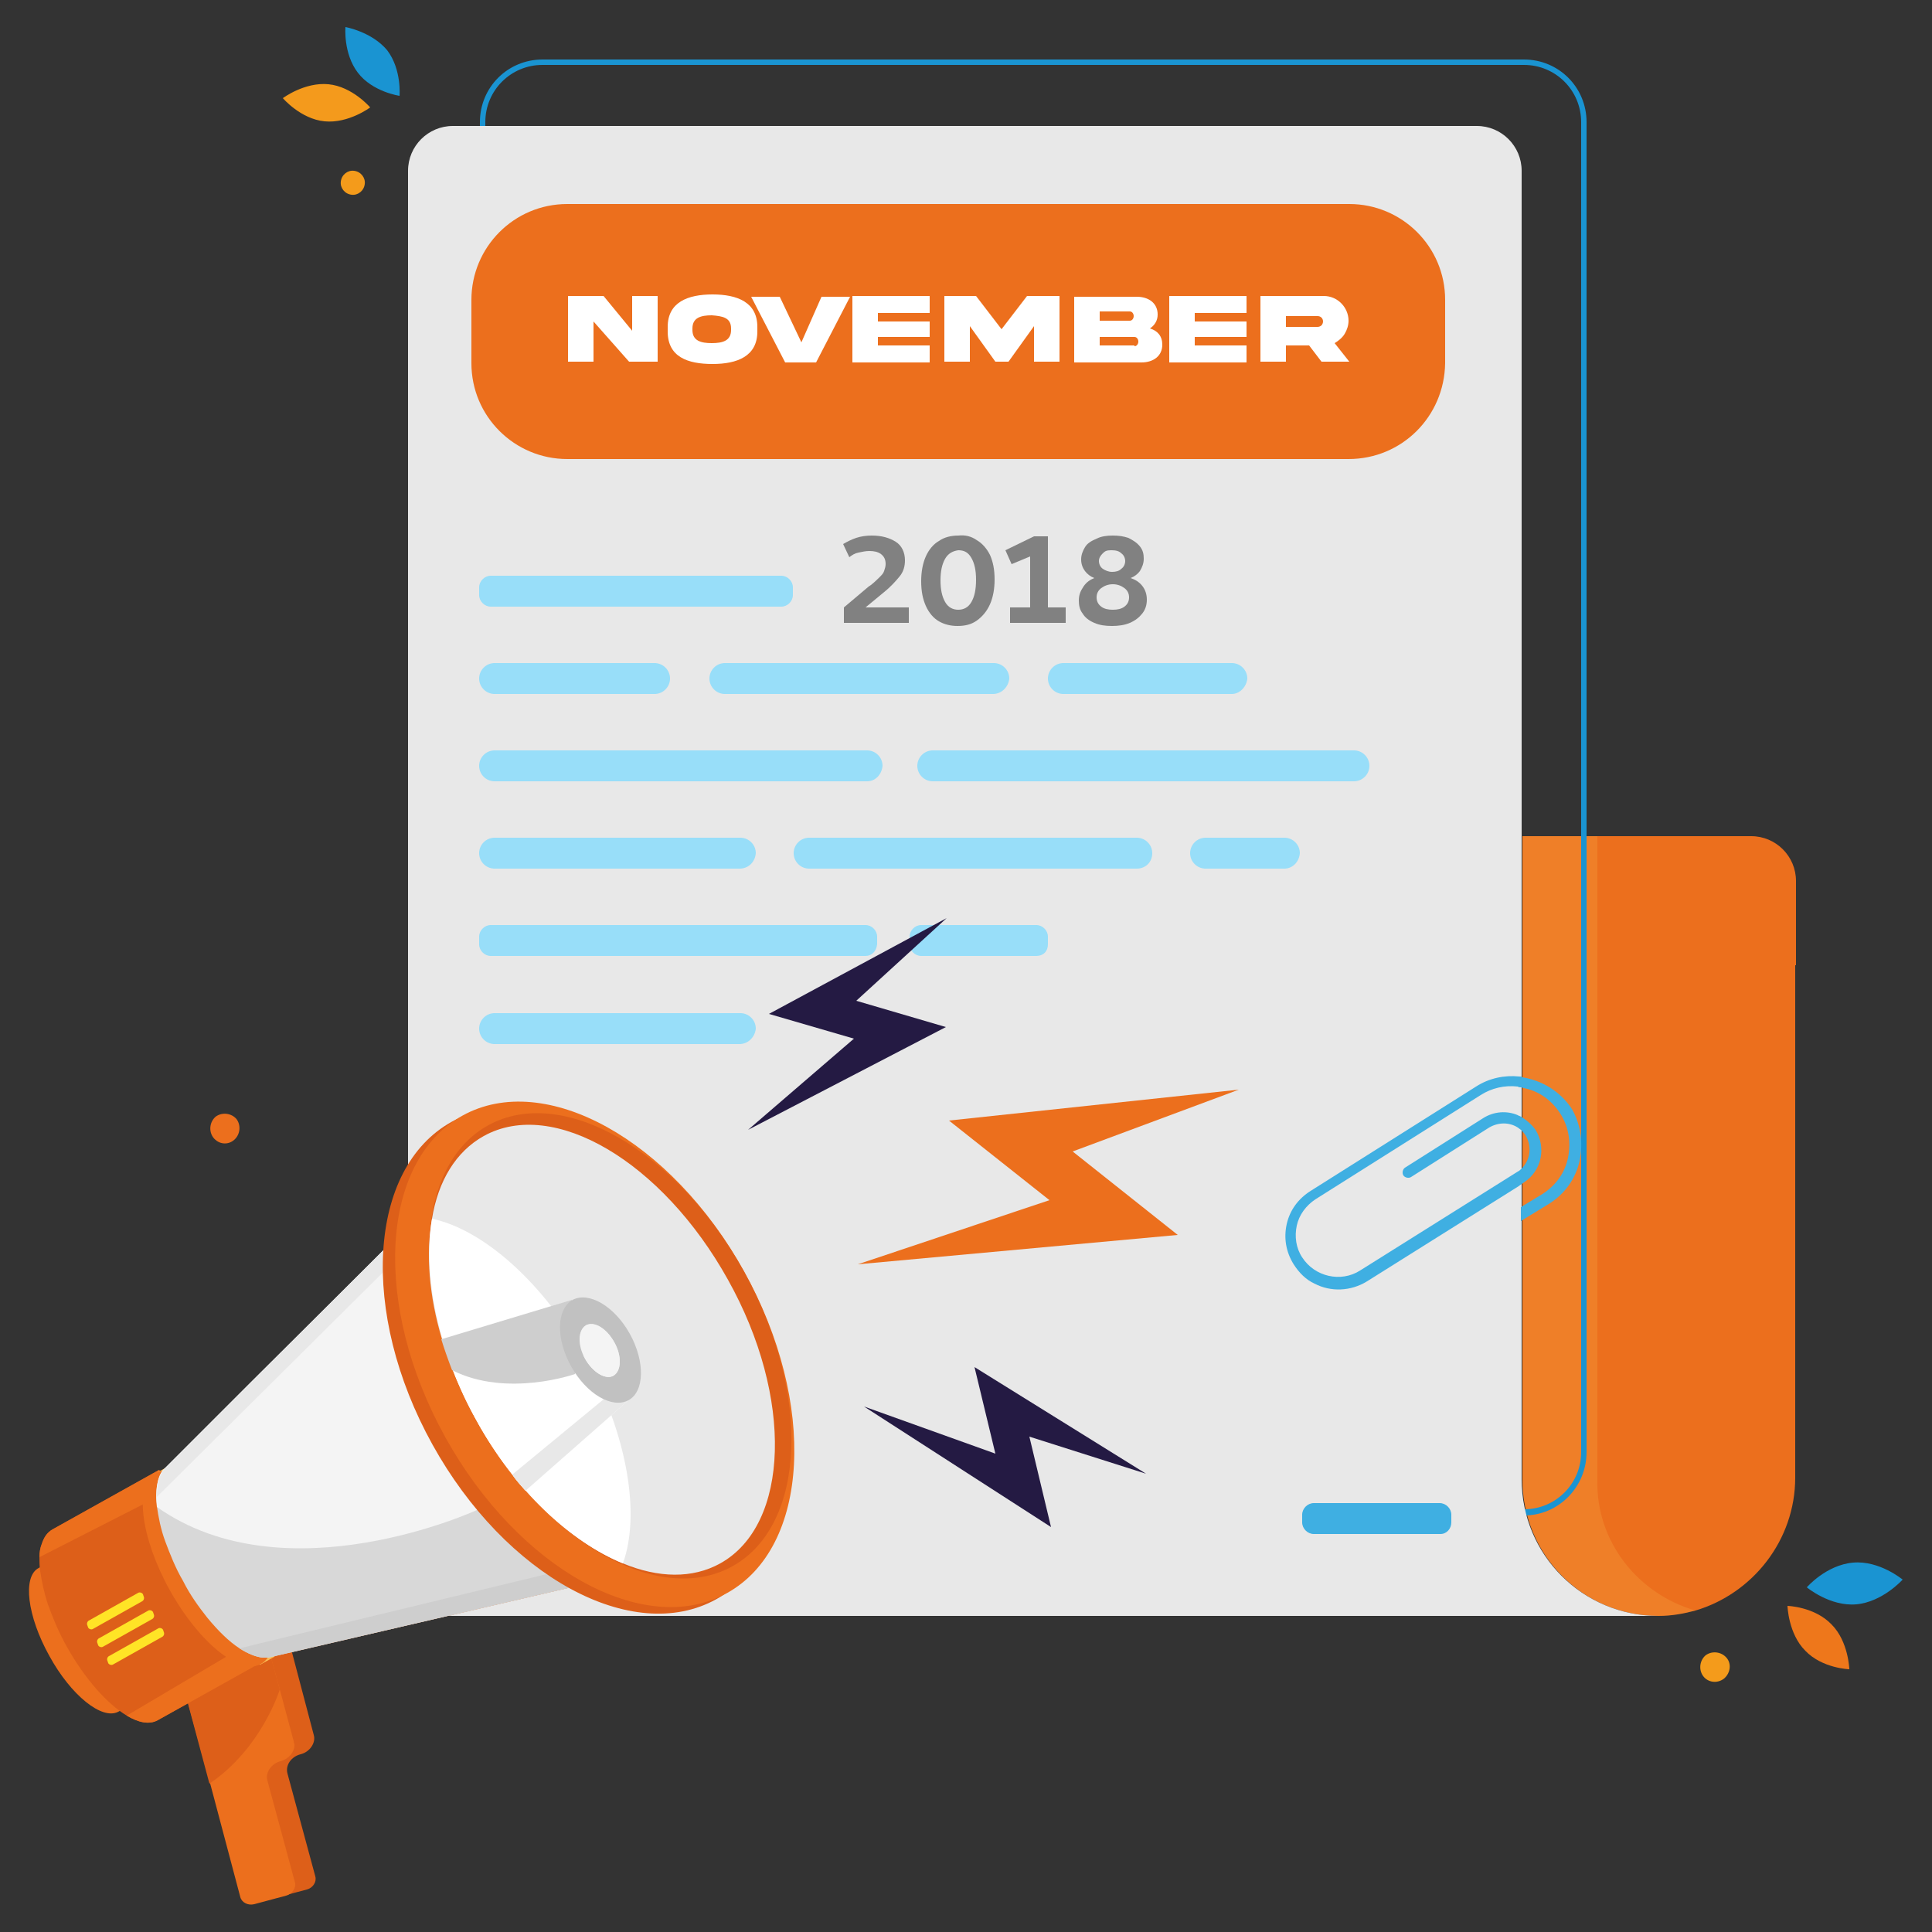 <?xml version="1.0" encoding="utf-8"?>
<!-- Generator: Adobe Illustrator 28.0.0, SVG Export Plug-In . SVG Version: 6.00 Build 0)  -->
<svg version="1.1" id="Layer_1" xmlns="http://www.w3.org/2000/svg" xmlns:xlink="http://www.w3.org/1999/xlink" x="0px" y="0px"
	 viewBox="0 0 250 250" style="enable-background:new 0 0 250 250;" xml:space="preserve">
<rect x="0" y="0" width="250" height="250" fill="#333333" stroke="none"/>
<style type="text/css">
	.st0{fill:#EC6F1D;}
	.st1{opacity:0.2;fill:#FABE58;enable-background:new    ;}
	.st2{fill:#1A94D2;}
	.st3{fill:#E8E8E8;}
	.st4{fill:#98DEF9;}
	.st5{fill:#3FAFE2;}
	.st6{fill:#F49A1C;}
	.st7{fill:#F49B1B;}
	.st8{fill:#EE771B;}
	.st9{fill:#DD5F19;}
	.st10{fill:#FABE57;}
	.st11{fill:#D8D8D8;}
	.st12{fill:#F4F4F4;}
	.st13{fill:#CECECE;}
	.st14{fill:#FFFFFF;}
	.st15{fill:#C1C1C1;}
	.st16{fill:#FFE426;}
	.st17{fill:#241A43;}
	.st18{fill:#818181;}
</style>
<path class="st0" d="M232.3,124.9L232.3,124.9c0,0.3,0,0.6,0,0.9v65.4c0,8.1-5.5,15-12.9,17.2c-1.5,0.4-3.1,0.7-4.8,0.7l0,0
	c-9.8,0-17.6-7.9-17.6-17.7V126c0-0.4,0-0.8,0-1.1l0,0v-16.7h29.6c3.2,0,5.8,2.6,5.8,5.8v10.9H232.3z"/>
<path class="st1" d="M219.4,208.4c-1.5,0.4-3.1,0.7-4.8,0.7l0,0c-9.8,0-17.6-7.9-17.6-17.7V126c0-0.4,0-0.8,0-1.1l0,0v-16.7h9.7
	v83.3C206.5,199.5,212,206.3,219.4,208.4z"/>
<path class="st2" d="M197.2,196.1h-127c-4.5,0-8.1-3.6-8.1-8.1V15.8c0-4.5,3.6-8.1,8.1-8.1h127c4.5,0,8.1,3.6,8.1,8.1v172.1
	C205.3,192.4,201.7,196.1,197.2,196.1z M70.2,8.4c-4.1,0-7.4,3.3-7.4,7.4v172.1c0,4.1,3.3,7.4,7.4,7.4h127c4.1,0,7.4-3.3,7.4-7.4
	V15.8c0-4.1-3.3-7.4-7.4-7.4H70.2z"/>
<path class="st3" d="M214.6,209.1c-9.8,0-17.7-7.9-17.7-17.7v-36.3l0,0v-133c0-3.2-2.6-5.8-5.8-5.8H58.6c-3.2,0-5.8,2.6-5.8,5.8
	v181.2c0,3.2,2.6,5.8,5.8,5.8h132.5l0,0H214.6z"/>
<path class="st4" d="M101.1,78.5H63.5c-0.8,0-1.5-0.7-1.5-1.5v-1c0-0.8,0.7-1.5,1.5-1.5h37.6c0.8,0,1.5,0.7,1.5,1.5v1
	C102.6,77.8,101.9,78.5,101.1,78.5z"/>
<path class="st4" d="M84.7,89.8H64c-1.1,0-2-0.9-2-2l0,0c0-1.1,0.9-2,2-2h20.7c1.1,0,2,0.9,2,2l0,0C86.7,88.9,85.8,89.8,84.7,89.8z"
	/>
<path class="st4" d="M128.5,89.8H93.8c-1.1,0-2-0.9-2-2l0,0c0-1.1,0.9-2,2-2h34.8c1.1,0,2,0.9,2,2l0,0
	C130.5,88.9,129.6,89.8,128.5,89.8z"/>
<path class="st4" d="M159.4,89.8h-21.8c-1.1,0-2-0.9-2-2l0,0c0-1.1,0.9-2,2-2h21.8c1.1,0,2,0.9,2,2l0,0
	C161.3,88.9,160.4,89.8,159.4,89.8z"/>
<path class="st4" d="M112.2,101.1H64c-1.1,0-2-0.9-2-2l0,0c0-1.1,0.9-2,2-2h48.2c1.1,0,2,0.9,2,2l0,0
	C114.1,100.2,113.3,101.1,112.2,101.1z"/>
<path class="st4" d="M175.2,101.1h-54.5c-1.1,0-2-0.9-2-2l0,0c0-1.1,0.9-2,2-2h54.5c1.1,0,2,0.9,2,2l0,0
	C177.2,100.2,176.3,101.1,175.2,101.1z"/>
<path class="st4" d="M95.7,112.4H64c-1.1,0-2-0.9-2-2l0,0c0-1.1,0.9-2,2-2h31.8c1.1,0,2,0.9,2,2l0,0
	C97.7,111.6,96.8,112.4,95.7,112.4z"/>
<path class="st4" d="M166.2,112.4H156c-1.1,0-2-0.9-2-2l0,0c0-1.1,0.9-2,2-2h10.2c1.1,0,2,0.9,2,2l0,0
	C168.1,111.6,167.2,112.4,166.2,112.4z"/>
<path class="st5" d="M186.4,198.5H170c-0.8,0-1.5-0.7-1.5-1.5v-1c0-0.8,0.7-1.5,1.5-1.5h16.3c0.8,0,1.5,0.7,1.5,1.5v1
	C187.8,197.8,187.2,198.5,186.4,198.5z"/>
<path class="st4" d="M112,123.7H63.5c-0.8,0-1.5-0.7-1.5-1.5v-1c0-0.8,0.7-1.5,1.5-1.5H112c0.8,0,1.5,0.7,1.5,1.5v1
	C113.4,123.1,112.8,123.7,112,123.7z"/>
<path class="st4" d="M134.1,123.7h-14.9c-0.8,0-1.5-0.7-1.5-1.5v-1c0-0.8,0.7-1.5,1.5-1.5h14.9c0.8,0,1.5,0.7,1.5,1.5v1
	C135.6,123.1,135,123.7,134.1,123.7z"/>
<path class="st4" d="M95.7,135.1H64c-1.1,0-2-0.9-2-2l0,0c0-1.1,0.9-2,2-2h31.8c1.1,0,2,0.9,2,2l0,0
	C97.7,134.2,96.8,135.1,95.7,135.1z"/>
<path class="st4" d="M147.1,112.4h-42.4c-1.1,0-2-0.9-2-2l0,0c0-1.1,0.9-2,2-2h42.4c1.1,0,2,0.9,2,2l0,0
	C149.1,111.6,148.2,112.4,147.1,112.4z"/>
<path class="st5" d="M204.4,150.2c-0.5,2.3-1.9,4.3-4,5.6l-3.6,2.2v-1.8l2.8-1.7c1.7-1.1,2.9-2.7,3.3-4.7c0.4-2,0.1-4-1-5.7
	s-2.7-2.9-4.7-3.3c-0.1,0-0.3-0.1-0.4-0.1c-0.1,0-0.3,0-0.4-0.1c-1.7-0.2-3.4,0.2-4.8,1.1l-21.4,13.5c-1.2,0.8-2.1,2-2.4,3.4
	c-0.3,1.4-0.1,2.9,0.7,4.1c1.6,2.5,5,3.3,7.5,1.7l20.4-12.8l0,0c0.2-0.1,0.3-0.2,0.4-0.3c1.2-1.1,1.5-2.9,0.6-4.4
	c-0.2-0.3-0.4-0.5-0.6-0.7c-0.1-0.1-0.3-0.2-0.4-0.3c-1.1-0.7-2.5-0.7-3.7,0l-10.1,6.4c-0.3,0.2-0.8,0.1-1-0.2s-0.1-0.8,0.2-1
	l10.1-6.4c1.4-0.9,3.1-1,4.5-0.4c0.1,0.1,0.3,0.1,0.4,0.2c0.7,0.4,1.4,1,1.9,1.7c1.4,2.3,0.8,5.3-1.5,6.8l-0.3,0.2l-0.4,0.3
	l-19.6,12.3c-2.1,1.3-4.7,1.4-6.8,0.3c-1.1-0.5-2-1.4-2.7-2.5c-1-1.6-1.3-3.4-0.9-5.2c0.4-1.8,1.5-3.3,3.1-4.3l21.4-13.5
	c1.7-1.1,3.7-1.5,5.6-1.3c0.1,0,0.3,0,0.4,0.1c2.5,0.4,4.9,1.8,6.4,4.1C204.5,145.4,204.9,147.8,204.4,150.2z"/>
<g>
	<path class="st6" d="M42.5,10.9c3.1,0.3,5.4,3,5.4,3S45.1,16,42,15.7s-5.4-3-5.4-3S39.4,10.6,42.5,10.9z"/>
</g>
<g>
	<g>
		<path class="st2" d="M50.1,6.5c1.9,2.5,1.6,5.9,1.6,5.9s-3.5-0.5-5.4-3s-1.6-5.9-1.6-5.9S48.1,4.1,50.1,6.5z"/>
	</g>
</g>
<path class="st7" d="M47.2,23.8c-0.1,0.9-0.9,1.5-1.7,1.4c-0.9-0.1-1.5-0.9-1.4-1.7c0.1-0.9,0.9-1.5,1.7-1.4
	C46.7,22.2,47.3,23,47.2,23.8z"/>
<g>
	<g>
		<path class="st8" d="M237,210.2c2.2,2.2,2.3,5.8,2.3,5.8s-3.5-0.1-5.7-2.4c-2.2-2.2-2.3-5.8-2.3-5.8S234.8,207.9,237,210.2z"/>
	</g>
</g>
<g>
	<g>
		<path class="st2" d="M239.8,202.2c3.4-0.3,6.4,2.2,6.4,2.2s-2.6,2.9-6,3.2s-6.4-2.2-6.4-2.2S236.3,202.5,239.8,202.2z"/>
	</g>
</g>
<path class="st7" d="M220.4,216.9c-0.6-0.8-0.5-2,0.3-2.7c0.8-0.6,2-0.5,2.7,0.3s0.5,2-0.3,2.7C222.2,217.9,221,217.7,220.4,216.9z"
	/>
<path class="st0" d="M27.6,147.2c-0.6-0.8-0.5-2,0.3-2.7c0.8-0.6,2-0.5,2.7,0.3c0.6,0.8,0.5,2-0.3,2.7
	C29.5,148.2,28.3,148.1,27.6,147.2z"/>
<path class="st0" d="M174.5,59.4H73.4C66.6,59.4,61,53.9,61,47v-8.2c0-6.8,5.5-12.4,12.4-12.4h101.2c6.8,0,12.4,5.5,12.4,12.4V47
	C186.9,53.9,181.4,59.4,174.5,59.4z"/>
<g>
	<path class="st9" d="M32.9,212.8l-7.1,1.9l8,30c0.2,0.7,1,1.1,1.8,0.9l4.1-1.1c0.8-0.2,1.3-1,1.1-1.7l-3.6-13.3
		c-0.3-1.1,0.5-2.2,1.7-2.5l0,0c1.2-0.3,2-1.5,1.7-2.5l-3.4-12.9L32.9,212.8z"/>
	<path class="st0" d="M37,245.3l-4.1,1.1c-0.8,0.2-1.6-0.2-1.8-0.9l-3.9-14.7L23,215.5l7.1-1.9l4.4-1.2l1.7,6.2l0,0l1.8,6.7
		c0,0.2,0.1,0.3,0.1,0.5c0,0.9-0.7,1.8-1.8,2.1c-1.2,0.3-2,1.5-1.7,2.5l3.6,13.3C38.3,244.3,37.8,245.1,37,245.3z"/>
	<path class="st9" d="M36.2,218.6L36.2,218.6c0,0.1-2.4,7.7-9.1,12.2L23,215.5l7.1-1.9l4.4-1.2L36.2,218.6z"/>
	<g>
		<path class="st0" d="M16.3,220.2c0.7-2.1-0.1-6.1-2.4-10.1c-2.2-4-5.2-6.9-7.3-7.3l-0.3-0.6L5,202.9c-2.1,1.1-1.5,6.2,1.4,11.4
			c2.8,5.1,6.8,8.3,8.9,7.2l1.3-0.7L16.3,220.2z"/>
		<path class="st9" d="M34.2,214.9l-13.8,7.7c-1.1,0.6-2.5,0.3-4-0.6c-2.5-1.5-5.4-4.7-7.8-9c-1-1.8-1.8-3.7-2.4-5.4
			c-0.5-1.5-0.8-3-1-4.3c-0.1-0.6-0.1-1.3-0.1-1.8c0-0.6,0.1-1.2,0.3-1.7c0.3-0.9,0.7-1.5,1.4-1.9l13.8-7.7l0.2,0.4l0.9,1.5v0.1
			l11.4,20.5l0.9,1.7L34.2,214.9z"/>
		<path class="st0" d="M21.7,192.3l-1.5,1.5l-15.1,7.7c0-0.6,0.1-1.2,0.3-1.7c0.3-0.9,0.7-1.5,1.4-1.9l13.8-7.7l0.2,0.4L21.7,192.3
			L21.7,192.3z"/>
		<path class="st0" d="M75.6,205l-40.9,9.5c-0.1,0-0.3,0-0.4,0c-0.1,0-0.2,0-0.3,0l0.2,0.4l-13.8,7.7c-1.1,0.6-2.5,0.3-4-0.6
			l14.7-8.7l0,0l2-0.5l38.1-9.2l3.4-0.4L75.6,205z"/>
		
			<rect x="26.6" y="188.4" transform="matrix(0.875 -0.485 0.485 0.875 -94.7 38.806)" class="st10" width="2.2" height="28.2"/>
		
			<ellipse transform="matrix(0.875 -0.485 0.485 0.875 -95.004 38.478)" class="st0" cx="26.9" cy="202.9" rx="5.7" ry="14.1"/>
		<path class="st11" d="M75.6,205l-40.9,9.5c-0.1,0-0.3,0-0.4,0c-0.1,0-0.2,0-0.3,0c-0.9-0.1-1.9-0.5-3-1.2l0,0
			c-1.4-0.9-2.8-2.3-4.2-4c-1.1-1.4-2.2-2.9-3.1-4.7c-1-1.7-1.7-3.5-2.3-5.1c-0.6-1.6-0.9-3.2-1.1-4.6c0-0.4-0.1-0.8-0.1-1.1
			c0-1.3,0.2-2.3,0.6-3.1c0.1-0.2,0.2-0.4,0.4-0.5l29.7-29.7l0.3,0.6l15.2,27.3l8.2,14.9L75.6,205z"/>
		<path class="st12" d="M66.4,188.4l-4.7,7c0,0-24.7,11.4-41.4-0.4c-0.2-2.1,0-3.8,0.8-4.8l11-11l0.7-0.7l18.1-18l2.8,5.1l1.9,3.4
			L66.4,188.4z"/>
		<path class="st13" d="M75.6,205l-40.9,9.5c-0.1,0-0.3,0-0.4,0c-0.1,0-0.2,0-0.3,0c-0.9-0.1-1.9-0.5-3-1.2l2-0.5l38.1-9.2l3.4-0.4
			L75.6,205z"/>
		<path class="st3" d="M51.2,161l-1.7,3.7l-29.2,29c0-1.3,0.2-2.3,0.6-3.1c0.1-0.2,0.2-0.4,0.4-0.5L51,160.4L51.2,161z"/>
		<g>
			
				<ellipse transform="matrix(0.875 -0.485 0.485 0.875 -75.866 58.672)" class="st9" cx="75.5" cy="176" rx="22.4" ry="35.3"/>
			
				<ellipse transform="matrix(0.875 -0.485 0.485 0.875 -75.302 59.248)" class="st0" cx="76.9" cy="175.2" rx="22.1" ry="35.3"/>
			
				<ellipse transform="matrix(0.875 -0.485 0.485 0.875 -74.517 60.081)" class="st9" cx="78.9" cy="174.1" rx="19.8" ry="32.6"/>
			<path class="st3" d="M94.2,165.6C85.7,150.3,71.6,142,62.6,147c-3.6,2-5.9,5.8-6.7,10.7c-0.8,4.5-0.4,10,1.3,15.6
				c1,3.4,2.5,6.9,4.4,10.4c1.9,3.4,4.1,6.5,6.5,9.2c3.9,4.4,8.3,7.7,12.5,9.4c4.6,1.9,9,2,12.6,0
				C102.2,197.3,102.7,180.8,94.2,165.6z"/>
			<path class="st14" d="M80.6,202.3c-6.8-2.8-14-9.4-19-18.6s-6.9-18.7-5.7-26c6.6,1.4,14.4,8.2,19.9,18.1
				C81.2,185.7,82.9,196,80.6,202.3z"/>
			<g>
				<path class="st14" d="M81.3,181.2L68,192.9c-0.6-0.7-1.2-1.3-1.7-2.1c-1.7-2.2-3.3-4.5-4.7-7.1c-1.2-2.1-2.2-4.3-3-6.4
					c-0.5-1.3-1-2.7-1.4-4l16.9-5.1l2.5,4.6l3.7,6.6L81.3,181.2z"/>
				<path class="st13" d="M76.6,172.8l-2.2,5c0,0-8.8,3.1-15.9-0.5c-0.5-1.3-1-2.7-1.4-4l16.9-5.1L76.6,172.8z"/>
				<path class="st3" d="M81.3,181.2L68,192.9c-0.6-0.7-1.2-1.3-1.7-2.1L79.4,180l0.8-0.6L81.3,181.2z"/>
				<path class="st15" d="M81.5,172.6c-2-3.6-5.3-5.5-7.4-4.4c-2.1,1.2-2.2,5-0.2,8.6s5.3,5.5,7.4,4.4S83.5,176.2,81.5,172.6z
					 M75.7,175.8c-1-1.8-0.9-3.7,0.1-4.3c1.1-0.6,2.7,0.4,3.7,2.2s0.9,3.7-0.1,4.3C78.4,178.6,76.7,177.6,75.7,175.8z"/>
			</g>
			<path class="st12" d="M75.7,175.8c-1-1.8-0.9-3.7,0.1-4.3c1.1-0.6,2.7,0.4,3.7,2.2s0.9,3.7-0.1,4.3
				C78.4,178.6,76.7,177.6,75.7,175.8z"/>
		</g>
	</g>
	<g>
		<path class="st16" d="M11.4,210.6l-0.1-0.3c-0.1-0.2,0-0.5,0.2-0.6l6.4-3.6c0.2-0.1,0.5,0,0.6,0.2l0.1,0.3c0.1,0.2,0,0.5-0.2,0.6
			l-6.4,3.6C11.8,210.9,11.5,210.8,11.4,210.6z"/>
		<path class="st16" d="M12.7,212.9l-0.1-0.3c-0.1-0.2,0-0.5,0.2-0.6l6.4-3.6c0.2-0.1,0.5,0,0.6,0.2l0.1,0.3c0.1,0.2,0,0.5-0.2,0.6
			l-6.4,3.6C13.1,213.2,12.8,213.1,12.7,212.9z"/>
		<path class="st16" d="M14,215.2l-0.1-0.3c-0.1-0.2,0-0.5,0.2-0.6l6.4-3.6c0.2-0.1,0.5,0,0.6,0.2l0.1,0.3c0.1,0.2,0,0.5-0.2,0.6
			l-6.4,3.6C14.4,215.5,14.1,215.4,14,215.2z"/>
	</g>
</g>
<g>
	<polygon class="st17" points="96.8,146.2 96.8,146.2 110.5,134.4 99.5,131.2 122.5,118.8 122.5,118.8 110.8,129.5 122.4,132.9 	"/>
	<polygon class="st17" points="111.8,182 111.8,182 128.8,188.1 126.1,176.9 148.3,190.7 148.3,190.7 133.2,185.9 136,197.6 	"/>
	<polygon class="st0" points="111,163.6 111,163.6 135.8,155.3 122.8,145 160.3,141 160.3,141 138.8,149 152.4,159.8 	"/>
</g>
<g>
	<path class="st18" d="M117.6,78.6v2h-8.4v-2l3.2-2.7l0.3-0.2c0.5-0.4,0.9-0.8,1.1-1c0.3-0.3,0.5-0.5,0.6-0.8s0.2-0.6,0.2-0.9
		c0-0.6-0.2-1-0.6-1.3s-0.9-0.4-1.5-0.4c-0.5,0-0.9,0.1-1.4,0.2s-0.8,0.3-1.2,0.6l-0.8-1.7c0.5-0.3,1.1-0.6,1.7-0.8s1.3-0.3,2-0.3
		c1.3,0,2.3,0.3,3.1,0.8s1.2,1.4,1.2,2.4c0,0.8-0.2,1.5-0.7,2.1s-1.1,1.3-2.1,2.1l-2.3,1.9C112,78.6,117.6,78.6,117.6,78.6z"/>
	<path class="st18" d="M126.4,69.9c0.7,0.4,1.3,1.1,1.7,1.9c0.4,0.9,0.6,1.9,0.6,3.2c0,1.2-0.2,2.3-0.6,3.2c-0.4,0.9-1,1.6-1.7,2.1
		s-1.5,0.7-2.5,0.7c-0.9,0-1.7-0.2-2.4-0.6c-0.7-0.4-1.3-1.1-1.7-2c-0.4-0.9-0.6-1.9-0.6-3.2c0-1.2,0.2-2.3,0.6-3.2s1-1.6,1.7-2
		c0.7-0.5,1.6-0.7,2.5-0.7C124.9,69.2,125.7,69.4,126.4,69.9z M122.3,72.3c-0.4,0.7-0.6,1.6-0.6,2.8c0,1.2,0.2,2.1,0.6,2.8
		s1,1,1.7,1s1.3-0.3,1.7-1s0.6-1.6,0.6-2.9c0-1.2-0.2-2.1-0.6-2.8c-0.4-0.7-0.9-1-1.7-1C123.3,71.3,122.7,71.6,122.3,72.3z"/>
	<path class="st18" d="M137.9,78.6v2h-7.2v-2h2.6V72l-2.4,1l-0.8-1.8l3.7-1.8h1.8v9.2C135.6,78.6,137.9,78.6,137.9,78.6z"/>
	<path class="st18" d="M146,69.6c0.6,0.3,1.1,0.6,1.5,1.1s0.5,1,0.5,1.6s-0.2,1.1-0.5,1.6c-0.3,0.4-0.7,0.7-1.2,0.9
		c0.6,0.2,1.1,0.5,1.5,1s0.6,1.1,0.6,1.8c0,0.7-0.2,1.3-0.6,1.8c-0.4,0.5-0.9,0.9-1.6,1.2c-0.7,0.3-1.5,0.4-2.3,0.4
		c-0.9,0-1.6-0.1-2.3-0.4s-1.2-0.7-1.5-1.2c-0.4-0.5-0.5-1.1-0.5-1.7c0-0.7,0.2-1.2,0.6-1.8s0.9-0.9,1.4-1.1
		c-0.5-0.2-0.9-0.5-1.2-0.9s-0.5-0.9-0.5-1.5s0.2-1.1,0.5-1.6s0.8-0.8,1.5-1.1c0.6-0.3,1.3-0.4,2.1-0.4S145.4,69.4,146,69.6z
		 M142.5,76.1c-0.4,0.3-0.6,0.7-0.6,1.2s0.2,0.9,0.6,1.2c0.4,0.3,0.9,0.4,1.5,0.4s1.1-0.1,1.5-0.4s0.6-0.7,0.6-1.2s-0.2-0.9-0.6-1.2
		c-0.4-0.3-0.9-0.5-1.5-0.5S142.9,75.8,142.5,76.1z M142.7,71.6c-0.3,0.3-0.5,0.6-0.5,1s0.2,0.8,0.5,1s0.7,0.4,1.2,0.4
		s0.9-0.1,1.2-0.4c0.3-0.2,0.5-0.6,0.5-1s-0.2-0.8-0.5-1c-0.3-0.3-0.7-0.4-1.3-0.4S143,71.3,142.7,71.6z"/>
</g>
<g>
	<path class="st14" d="M81.8,38.3h3.3v8.5h-3.7l-4.6-5.2v5.2h-3.3v-8.5h4.6l3.7,4.5V38.3z"/>
	<path class="st14" d="M98,42.3v0.6c0,3.2-2.6,4.2-5.8,4.2c-3.2,0-5.8-0.9-5.8-4.2v-0.6c0-3.2,2.6-4.2,5.8-4.2
		C95.4,38.1,98,39.1,98,42.3z M94.6,42.5c0-1.4-1.1-1.6-2.5-1.7c-1.4,0-2.5,0.3-2.5,1.7v0.2c0,1.4,1.1,1.7,2.5,1.7
		c1.4,0,2.5-0.3,2.5-1.7V42.5z"/>
	<path class="st14" d="M103.7,44.3l2.6-5.9h3.7l-4.4,8.5h-4l-4.4-8.5h3.7L103.7,44.3z"/>
	<path class="st14" d="M110.3,38.3h10v2.2h-6.7v1.1h6.7v2h-6.7v1.1h6.7v2.2h-10V38.3z"/>
	<path class="st14" d="M122.1,38.3h4.2l3.3,4.3l3.3-4.3h4.2v8.5h-3.3v-4.6l-3.3,4.6h-1.7l-3.3-4.6v4.6h-3.3V38.3z"/>
	<path class="st14" d="M150.4,44.6c0,1.5-1.2,2.3-2.7,2.3H139v-8.5h8.1c1.5,0,2.7,0.8,2.7,2.3c0,0.8-0.4,1.4-1,1.8
		C149.8,42.8,150.4,43.5,150.4,44.6z M142.3,40.4v1.1h3.9c0.3,0,0.5-0.3,0.5-0.6s-0.2-0.6-0.5-0.6H142.3z M146.8,44.8
		c0.3,0,0.5-0.3,0.5-0.6s-0.2-0.6-0.5-0.6h-4.5v1.1H146.8z"/>
	<path class="st14" d="M151.3,38.3h10v2.2h-6.7v1.1h6.7v2h-6.7v1.1h6.7v2.2h-10V38.3z"/>
	<path class="st14" d="M171.3,38.3c1.8,0,3.2,1.5,3.2,3.2c0,0.6-0.2,1.2-0.5,1.7c-0.3,0.5-0.8,0.9-1.3,1.2l1.9,2.4H171l-1.6-2.1h-3
		v2.1h-3.3v-8.5H171.3z M166.4,40.8v1.5h4.1c0.2,0,0.4-0.1,0.5-0.2c0.1-0.1,0.2-0.3,0.2-0.5c0-0.4-0.3-0.7-0.7-0.7H166.4z"/>
</g>
</svg>
